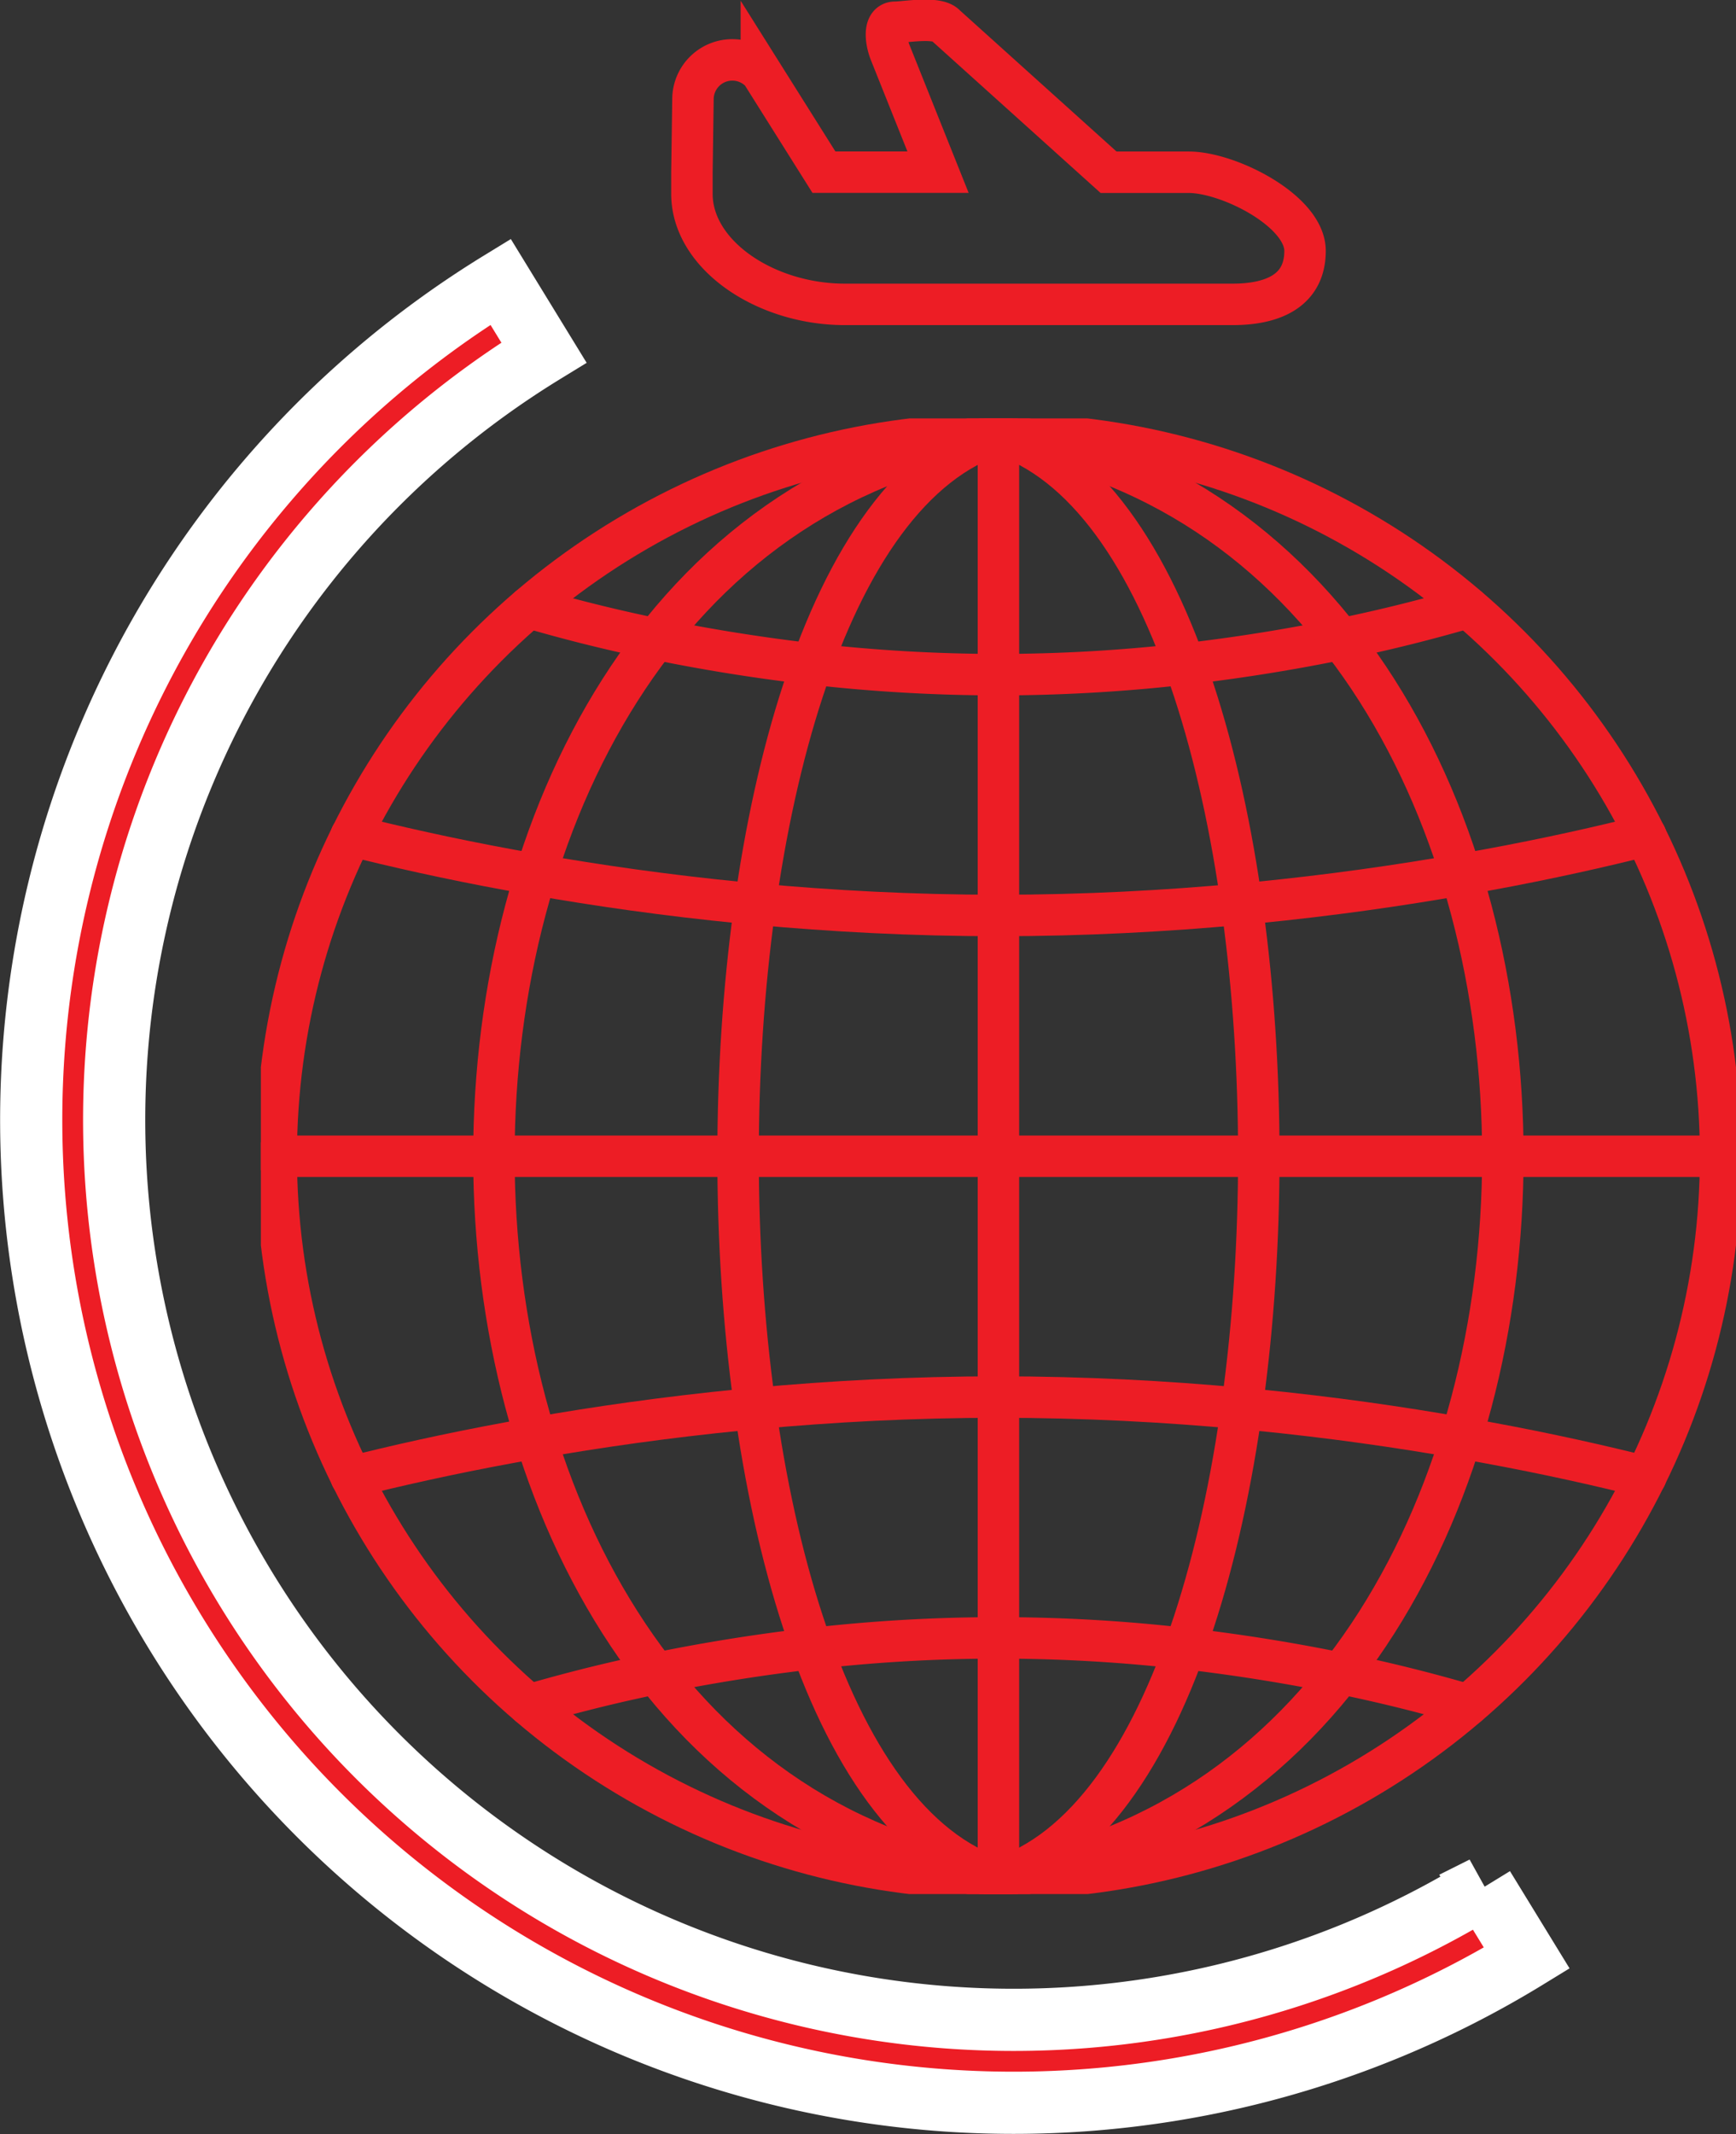<svg xmlns="http://www.w3.org/2000/svg" xmlns:xlink="http://www.w3.org/1999/xlink" width="83.758" height="102.924" viewBox="0 0 83.758 102.924">
  <rect x="0" y="0" width="83.758" height="102.924" fill="#333333" stroke="none"/>
  <defs>
    <clipPath id="clip-path">
      <rect id="長方形_7336" data-name="長方形 7336" width="71.17" height="71.17" fill="none" stroke="#ed1d25" stroke-width="2"/>
    </clipPath>
  </defs>
  <g id="トラベルアイコン" transform="translate(-42.949 0.98)">
    <path id="パス_100145" data-name="パス 100145" d="M114.525,141.723A43.4,43.4,0,1,1,69.191,67.7L67.1,64.288a47.4,47.4,0,1,0,49.513,80.846l-2.09-3.41Z" transform="translate(0 -51.676)" fill="#ed1d25" stroke="#fff" stroke-width="3"/>
    <path id="パス_100146" data-name="パス 100146" d="M214.329,13.7h18.713c1.926,0,3.489-.651,3.489-2.58s-3.688-3.793-5.614-3.793h-3.866L219.185.242c-.394-.436-1.956-.151-2.429-.149-.585,0-.457.937-.232,1.481l2.3,5.75h-5.505l-3.019-4.8a1.9,1.9,0,0,0-3.3,1.28l-.05,3.516V8.363C206.944,11.309,210.485,13.7,214.329,13.7Z" transform="translate(-130.617 0)" fill="none" stroke="#ed1d25" stroke-width="2"/>
    <g id="グループ_23289" data-name="グループ 23289" transform="translate(55.536 19.201)">
      <g id="グループ_23288" data-name="グループ 23288" transform="translate(0 0)" clip-path="url(#clip-path)">
        <path id="パス_100315" data-name="パス 100315" d="M14.838,10.468c1.515.442,3.461.962,5.742,1.44l.395.084h.005c2.151.442,4.594.855,7.266,1.171l.265.028a79.474,79.474,0,0,0,8.985.516,79.458,79.458,0,0,0,8.985-.516l.265-.028c2.672-.315,5.115-.729,7.267-1.171h0l.395-.084c2.281-.478,4.228-1,5.742-1.44" transform="translate(-1.913 -1.349)" fill="none" stroke="#ed1d25" stroke-linecap="round" stroke-linejoin="round" stroke-width="2"/>
        <path id="パス_100316" data-name="パス 100316" d="M5,23.092c2.067.52,4.673,1.115,7.721,1.673.386.07.781.144,1.185.213,2.959.521,6.29,1,9.928,1.357.219.023.437.042.66.06,3.652.339,7.591.553,11.736.553s8.084-.214,11.736-.553c.223-.018.441-.037.659-.06,3.638-.358,6.969-.836,9.928-1.357.4-.07.8-.144,1.185-.213,3.048-.558,5.654-1.152,7.721-1.673" transform="translate(-0.644 -2.976)" fill="none" stroke="#ed1d25" stroke-linecap="round" stroke-linejoin="round" stroke-width="2"/>
        <path id="パス_100317" data-name="パス 100317" d="M60.155,70.754c-1.515-.442-3.461-.962-5.742-1.44l-.395-.084h-.005c-2.151-.442-4.594-.855-7.266-1.171l-.265-.028a78.53,78.53,0,0,0-17.97,0l-.265.028c-2.672.315-5.115.729-7.267,1.171h0l-.395.084c-2.281.478-4.228,1-5.742,1.44" transform="translate(-1.913 -8.702)" fill="none" stroke="#ed1d25" stroke-linecap="round" stroke-linejoin="round" stroke-width="2"/>
        <path id="パス_100318" data-name="パス 100318" d="M67.458,58.038c-2.067-.52-4.673-1.115-7.721-1.673-.386-.07-.781-.144-1.185-.213-2.959-.521-6.29-1-9.928-1.357-.219-.023-.437-.042-.66-.06-3.652-.339-7.591-.553-11.736-.553s-8.084.214-11.736.553c-.223.018-.441.037-.659.06-3.638.358-6.969.836-9.928,1.357-.4.07-.8.144-1.185.213C9.672,56.923,7.066,57.518,5,58.038" transform="translate(-0.644 -6.984)" fill="none" stroke="#ed1d25" stroke-linecap="round" stroke-linejoin="round" stroke-width="2"/>
        <line id="線_2715" data-name="線 2715" x2="69.688" transform="translate(0.741 35.585)" fill="none" stroke="#ed1d25" stroke-linecap="round" stroke-linejoin="round" stroke-width="2"/>
        <circle id="楕円形_166" data-name="楕円形 166" cx="34.844" cy="34.844" r="34.844" transform="translate(0.741 0.741)" fill="none" stroke="#ed1d25" stroke-linecap="round" stroke-linejoin="round" stroke-width="2"/>
        <path id="パス_100319" data-name="パス 100319" d="M38.991.85c-16.748,5.227-16.748,64.462,0,69.688" transform="translate(-3.407 -0.109)" fill="none" stroke="#ed1d25" stroke-linecap="round" stroke-linejoin="round" stroke-width="2"/>
        <path id="パス_100320" data-name="パス 100320" d="M37.248.85c-32.455,5.227-32.455,64.462,0,69.688" transform="translate(-1.664 -0.109)" fill="none" stroke="#ed1d25" stroke-linecap="round" stroke-linejoin="round" stroke-width="2"/>
        <path id="パス_100321" data-name="パス 100321" d="M40.85.85C57.6,6.077,57.6,65.312,40.85,70.538" transform="translate(-5.265 -0.109)" fill="none" stroke="#ed1d25" stroke-linecap="round" stroke-linejoin="round" stroke-width="2"/>
        <path id="パス_100322" data-name="パス 100322" d="M40.85.85C73.3,6.077,73.3,65.312,40.85,70.538" transform="translate(-5.265 -0.109)" fill="none" stroke="#ed1d25" stroke-linecap="round" stroke-linejoin="round" stroke-width="2"/>
        <line id="線_2716" data-name="線 2716" y2="69.688" transform="translate(35.585 0.741)" fill="none" stroke="#ed1d25" stroke-linecap="round" stroke-linejoin="round" stroke-width="2"/>
      </g>
    </g>
  </g>
</svg>
